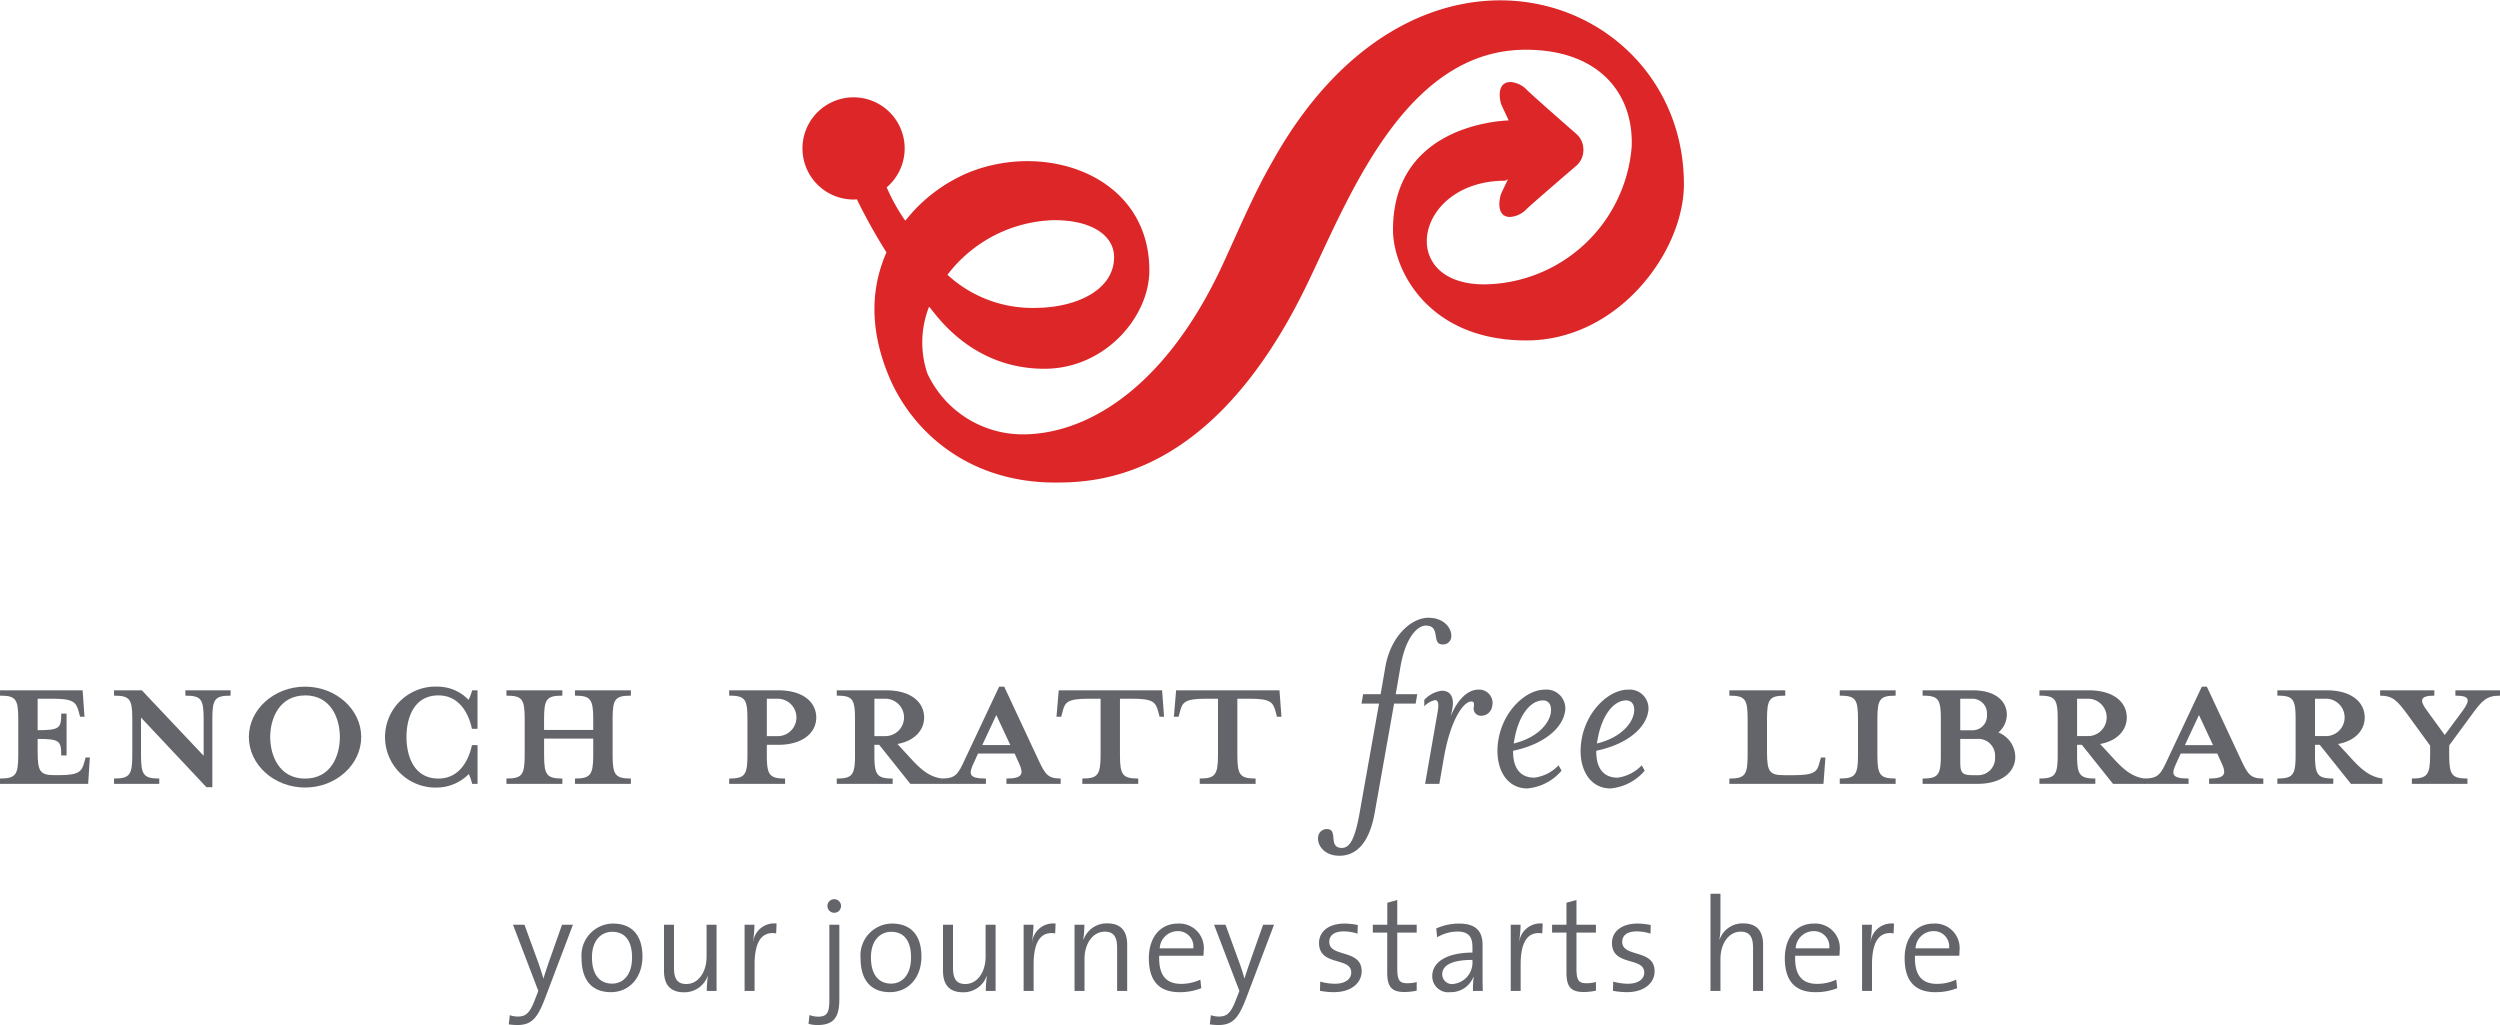 <?xml version="1.0" encoding="UTF-8"?> <svg xmlns="http://www.w3.org/2000/svg" height="202.523" viewBox="0 0 263.282 107.912" width="493.771"><g fill="#63656a"><path d="m57.419 105.049c-.813 2.15-1.43 2.863-2.959 2.863a6.768 6.768 0 0 1 -.883-.07l.112-.969a2.526 2.526 0 0 0 .87.143c.841 0 1.262-.4 1.81-1.867l.322-.829-2.665-6.97h1.206l1.459 4c.224.631.378 1.135.533 1.654h.014c.126-.447.42-1.316.7-2.119l1.249-3.533h1.149z"></path><path d="m64.32 104.449c-1.866 0-3.073-1.138-3.073-3.58a3.352 3.352 0 0 1 3.325-3.644c1.7 0 3.086.939 3.086 3.492 0 2.076-1.277 3.732-3.338 3.732zm.154-6.355c-1.1 0-2.133.828-2.133 2.693 0 1.781.772 2.762 2.133 2.762 1.094 0 2.09-.84 2.09-2.762 0-1.687-.703-2.693-2.09-2.693z"></path><path d="m74.433 104.32a11.233 11.233 0 0 1 .111-1.541l-.027-.013a2.578 2.578 0 0 1 -2.5 1.695c-1.6 0-2.09-1.01-2.09-2.244v-4.867h1.052v4.517c0 1.094.294 1.725 1.3 1.725 1.248 0 2.133-1.233 2.133-2.889v-3.353h1.052v6.97z"></path><path d="m81.74 98.262c-1.544-.252-2.272.926-2.272 3.267v2.791h-1.053v-6.97h1.04a12.134 12.134 0 0 1 -.155 1.75l.014.013a2.247 2.247 0 0 1 2.468-1.892z"></path><path d="m86.087 107.912a3.385 3.385 0 0 1 -.939-.127l.1-.926a2.638 2.638 0 0 0 .9.17c.94 0 1.193-.394 1.193-1.754v-7.925h1.052v7.855c-.005 1.852-.552 2.707-2.306 2.707zm1.768-11.822a.716.716 0 0 1 0-1.432.716.716 0 1 1 0 1.432z"></path><path d="m93.7 104.449c-1.865 0-3.072-1.138-3.072-3.58a3.351 3.351 0 0 1 3.324-3.644c1.7 0 3.086.939 3.086 3.492.004 2.076-1.271 3.732-3.338 3.732zm.154-6.355c-1.094 0-2.132.828-2.132 2.693 0 1.781.772 2.762 2.132 2.762 1.094 0 2.09-.84 2.09-2.762.004-1.687-.698-2.693-2.086-2.693z"></path><path d="m103.817 104.32a11.075 11.075 0 0 1 .113-1.541l-.029-.013a2.577 2.577 0 0 1 -2.5 1.695c-1.6 0-2.09-1.01-2.09-2.244v-4.867h1.053v4.517c0 1.094.294 1.725 1.3 1.725 1.248 0 2.132-1.233 2.132-2.889v-3.353h1.053v6.97z"></path><path d="m111.124 98.262c-1.543-.252-2.271.926-2.271 3.267v2.791h-1.053v-6.97h1.037a11.967 11.967 0 0 1 -.154 1.754l.014.013a2.248 2.248 0 0 1 2.469-1.892z"></path><path d="m117.646 104.32v-4.515c0-1.094-.294-1.725-1.3-1.725-1.248 0-2.133 1.235-2.133 2.889v3.351h-1.051v-6.97h1.038a10.975 10.975 0 0 1 -.113 1.543l.03.013a2.576 2.576 0 0 1 2.5-1.7c1.6 0 2.09 1.01 2.09 2.244v4.867z"></path><path d="m126.735 100.617h-4.657c-.069 2.092.757 2.959 2.315 2.959a4.721 4.721 0 0 0 2.02-.447l.1.9a6.056 6.056 0 0 1 -2.3.422c-2.1 0-3.225-1.138-3.225-3.58 0-2.09 1.122-3.644 3.059-3.644a2.583 2.583 0 0 1 2.718 2.875 3.9 3.9 0 0 1 -.03.515zm-2.748-2.593a1.9 1.9 0 0 0 -1.853 1.81h3.536a1.614 1.614 0 0 0 -1.683-1.81z"></path><path d="m131.253 105.049c-.817 2.15-1.432 2.863-2.96 2.863a6.755 6.755 0 0 1 -.884-.07l.112-.969a2.532 2.532 0 0 0 .869.143c.843 0 1.263-.4 1.808-1.867l.324-.829-2.665-6.97h1.206l1.459 4c.225.631.379 1.135.536 1.654h.013c.123-.447.42-1.316.7-2.119l1.248-3.533h1.151z"></path><path d="m140.481 104.449a7.846 7.846 0 0 1 -1.472-.142l.027-.969a5.938 5.938 0 0 0 1.559.225c1.009 0 1.709-.448 1.709-1.178 0-1.682-3.393-.629-3.393-3.113 0-1.164.953-2.047 2.721-2.047a7.334 7.334 0 0 1 1.361.154l-.029.91a4.658 4.658 0 0 0 -1.444-.238c-1.023 0-1.529.42-1.529 1.107 0 1.668 3.41.717 3.41 3.086-.001 1.235-1.101 2.205-2.92 2.205z"></path><path d="m147.9 104.434c-1.4 0-1.808-.619-1.808-2.063v-4.191h-1.516v-.83h1.524v-2.315l1.05-.293v2.608h2.047v.83h-2.047v3.758c0 1.248.225 1.572 1.053 1.572a3.633 3.633 0 0 0 .994-.129v.912a6.168 6.168 0 0 1 -1.297.141z"></path><path d="m155.126 104.32a9.481 9.481 0 0 1 .07-1.47h-.027a2.553 2.553 0 0 1 -2.428 1.6 1.682 1.682 0 0 1 -1.906-1.7c0-1.457 1.514-2.467 4.232-2.467v-.576c0-1.051-.377-1.64-1.584-1.64a4.216 4.216 0 0 0 -2.131.605l-.1-.928a5.881 5.881 0 0 1 2.412-.517c1.922 0 2.469.955 2.469 2.271v2.735c0 .685 0 1.472.027 2.089zm-.059-3.267c-2.621 0-3.181.828-3.181 1.5a1.022 1.022 0 0 0 1.136 1.037 2.272 2.272 0 0 0 2.045-2.428z"></path><path d="m162.419 98.262c-1.543-.252-2.274.926-2.274 3.267v2.791h-1.045v-6.97h1.037a12.12 12.12 0 0 1 -.155 1.754l.012.013a2.25 2.25 0 0 1 2.471-1.892z"></path><path d="m166.778 104.434c-1.4 0-1.81-.619-1.81-2.063v-4.191h-1.514v-.83h1.514v-2.315l1.054-.293v2.608h2.047v.83h-2.047v3.758c0 1.248.225 1.572 1.051 1.572a3.648 3.648 0 0 0 1-.129v.912a6.188 6.188 0 0 1 -1.295.141z"></path><path d="m171.337 104.449a7.866 7.866 0 0 1 -1.473-.142l.029-.969a5.9 5.9 0 0 0 1.555.225c1.012 0 1.713-.448 1.713-1.178 0-1.682-3.4-.629-3.4-3.113 0-1.164.955-2.047 2.722-2.047a7.323 7.323 0 0 1 1.36.154l-.026.91a4.679 4.679 0 0 0 -1.445-.238c-1.025 0-1.531.42-1.531 1.107 0 1.668 3.41.717 3.41 3.086.004 1.235-1.09 2.205-2.914 2.205z"></path><path d="m184.618 104.32v-4.515c0-1.094-.291-1.725-1.3-1.725-1.248 0-2.132 1.235-2.132 2.889v3.351h-1.049v-10.238h1.049v3.408a6.836 6.836 0 0 1 -.112 1.389l.028.014a2.557 2.557 0 0 1 2.484-1.684c1.6 0 2.09 1.01 2.09 2.244v4.867z"></path><path d="m193.71 100.617h-4.656c-.071 2.092.757 2.959 2.312 2.959a4.726 4.726 0 0 0 2.022-.447l.1.9a6.081 6.081 0 0 1 -2.3.422c-2.1 0-3.224-1.138-3.224-3.58 0-2.09 1.121-3.644 3.057-3.644a2.586 2.586 0 0 1 2.722 2.875 3.634 3.634 0 0 1 -.033.515zm-2.75-2.593a1.9 1.9 0 0 0 -1.852 1.81h3.537a1.615 1.615 0 0 0 -1.685-1.81z"></path><path d="m199.417 98.262c-1.541-.252-2.272.926-2.272 3.267v2.791h-1.045v-6.97h1.037a12.12 12.12 0 0 1 -.155 1.754l.014.013a2.247 2.247 0 0 1 2.469-1.892z"></path><path d="m206.331 100.617h-4.658c-.071 2.092.758 2.959 2.316 2.959a4.724 4.724 0 0 0 2.02-.447l.1.9a6.051 6.051 0 0 1 -2.3.422c-2.1 0-3.227-1.138-3.227-3.58 0-2.09 1.123-3.644 3.059-3.644a2.585 2.585 0 0 1 2.72 2.875 3.9 3.9 0 0 1 -.03.515zm-2.75-2.593a1.9 1.9 0 0 0 -1.852 1.81h3.536a1.613 1.613 0 0 0 -1.684-1.81z"></path><path d="m8.9 75.441h-.469l-.149-.561c-.266-.976-.591-1.332-2.691-1.332h-1.627v3.313c2.307 0 2.485-.207 2.485-1.744h.562v4.407h-.562c0-1.538-.178-1.745-2.485-1.745v1.36c0 2.1.266 2.457 1.8 2.457h.415c2.1 0 2.425-.356 2.691-1.332l.148-.531h.444l-.178 2.779h-9.284v-.561c1.657 0 1.922-.384 1.922-2.486v-3.788c0-2.1-.265-2.453-1.922-2.453v-.562h8.7z"></path><path d="m22.363 75.677v7.19h-.621l-6.893-7.336v3.934c0 2.1.267 2.486 1.923 2.486v.561h-4.763v-.561c1.657 0 1.923-.384 1.923-2.486v-3.788c0-2.1-.266-2.453-1.923-2.453v-.562h2.929l6.508 6.891v-3.876c0-2.1-.266-2.453-1.923-2.453v-.562h4.763v.562c-1.657 0-1.923.354-1.923 2.453z"></path><path d="m32.125 82.9c-3.254 0-5.917-2.4-5.917-5.325 0-2.9 2.663-5.3 5.917-5.3s5.916 2.394 5.916 5.3c0 2.925-2.663 5.325-5.916 5.325zm0-9.7c-2.722 0-3.669 2.455-3.669 4.379 0 1.952.947 4.379 3.669 4.379 2.75 0 3.668-2.427 3.668-4.379 0-1.931-.918-4.386-3.668-4.386z"></path><path d="m49.726 82.512a5.931 5.931 0 0 0 -.355-1.035 4.767 4.767 0 0 1 -3.195 1.42 5.319 5.319 0 1 1 0-10.62 4.478 4.478 0 0 1 3.165 1.389 5.546 5.546 0 0 0 .385-1h.562v4.052h-.588c-.473-2.189-1.716-3.521-3.52-3.521-2.663 0-3.372 2.484-3.372 4.379s.709 4.379 3.372 4.379c1.8 0 3.047-1.332 3.52-3.521h.592v4.082z"></path><path d="m57.3 79.465c0 2.1.266 2.486 1.923 2.486v.561h-5.889v-.561c1.657 0 1.922-.384 1.922-2.486v-3.788c0-2.1-.265-2.453-1.922-2.453v-.562h5.887v.562c-1.657 0-1.923.354-1.923 2.453v1.155h5.177v-1.155c0-2.1-.3-2.453-1.923-2.453v-.562h5.887v.562c-1.657 0-1.923.354-1.923 2.453v3.788c0 2.1.266 2.486 1.923 2.486v.561h-5.887v-.561c1.627 0 1.923-.384 1.923-2.486v-1.715h-5.175z"></path><path d="m82.679 81.951v.561h-5.887v-.561c1.656 0 1.922-.384 1.922-2.486v-3.788c0-2.1-.266-2.453-1.922-2.453v-.562h5.176c2.6 0 3.994 1.242 3.994 2.869 0 1.569-1.39 2.869-3.994 2.869h-1.212v1.065c0 2.102.266 2.486 1.923 2.486zm-.711-8.4h-1.212v3.936h1.212a1.969 1.969 0 0 0 0-3.936z"></path><path d="m92.085 78.4v1.065c0 2.1.267 2.486 1.923 2.486v.561h-5.886v-.561c1.656 0 1.922-.384 1.922-2.486v-3.788c0-2.1-.266-2.453-1.922-2.453v-.562h5.206c2.6 0 3.994 1.242 3.994 2.869 0 1.3-.977 2.455-2.81 2.782l1.359 1.478c1.185 1.3 2.042 1.981 3.314 2.16v.561h-3.314l-3.282-4.112zm1.215-4.852h-1.215v3.936h1.215a1.969 1.969 0 0 0 0-3.936z"></path><path d="m102.557 80.293c-.562 1.184-.562 1.658 1.272 1.658v.561h-4.7v-.561c1.479 0 1.746-.384 2.485-2.011l3.609-7.663h.533l3.579 7.663c.739 1.595 1.035 2.011 2.366 2.011v.561h-5.709v-.561c1.687 0 1.863-.474 1.3-1.658l-.443-.975h-3.849zm2.366-5.028-1.479 3.165h2.956z"></path><path d="m114.6 73.548c-2.13 0-2.455.356-2.691 1.332l-.148.561h-.5l.237-2.779h10.885l.208 2.779h-.473l-.148-.561c-.265-.976-.562-1.332-2.692-1.332h-1.332v5.917c0 2.1.266 2.486 1.924 2.486v.561h-5.887v-.561c1.626 0 1.923-.384 1.923-2.486v-5.917z"></path><path d="m126.963 73.548c-2.131 0-2.455.356-2.691 1.332l-.148.561h-.5l.237-2.779h10.885l.207 2.779h-.473l-.148-.561c-.266-.976-.561-1.332-2.691-1.332h-1.332v5.917c0 2.1.267 2.486 1.923 2.486v.561h-5.886v-.561c1.626 0 1.923-.384 1.923-2.486v-5.917z"></path><path d="m143.388 74.062.168-.992h1.844l.483-2.807c.566-3.372 2.806-5.243 4.535-5.243 1.785 0 2.551 1.248 2.41 2.1a.849.849 0 0 1 -.908.709c-1.219 0-.141-1.985-1.758-1.985-.877 0-2.154 1.219-2.691 4.421l-.483 2.807h2.268l-.17.992h-2.27l-2.041 11.483c-.593 3.346-2.039 4.537-3.713 4.537s-2.38-1.191-2.24-2.014a.9.9 0 0 1 .936-.793c1.22 0 .056 1.983 1.558 1.983.852 0 1.391-.99 1.873-3.713l2.041-11.483z"></path><path d="m155.69 72.589a1.411 1.411 0 0 1 1.446 1.786 1.151 1.151 0 0 1 -1.16.964.757.757 0 0 1 -.768-.908c.057-.4.029-.595-.256-.595-.82 0-2.182 1.871-2.893 5.926l-.478 2.75h-1.5l1.332-7.628c.113-.707.086-1.189-.283-1.189a2.182 2.182 0 0 0 -1.135.652v-.681a3.077 3.077 0 0 1 1.844-.963c.992 0 1.332.8 1.1 1.955l-.142.709c.71-1.785 1.815-2.778 2.893-2.778z"></path><path d="m161.587 81.859a4.258 4.258 0 0 0 2.551-1.3l.312.566a5.358 5.358 0 0 1 -3.6 1.871c-2.352 0-3.543-2.383-3.034-5.217.539-3.006 2.893-5.188 4.877-5.188a1.978 1.978 0 0 1 2.1 2.438c-.283 1.475-1.955 3.262-5.443 4-.031 1.725.678 2.83 2.237 2.83zm1.73-6.8c.114-.709-.115-1.334-.824-1.334-1.3 0-2.551 1.532-3 4.085-.029.17-.056.31-.086.453 2.493-.599 3.711-2.072 3.91-3.207z"></path><path d="m170.347 81.859a4.267 4.267 0 0 0 2.55-1.3l.311.566a5.352 5.352 0 0 1 -3.6 1.871c-2.353 0-3.543-2.383-3.033-5.217.539-3.006 2.893-5.188 4.877-5.188a1.979 1.979 0 0 1 2.1 2.438c-.283 1.475-1.955 3.262-5.444 4-.029 1.725.68 2.83 2.239 2.83zm1.73-6.8c.111-.709-.115-1.334-.824-1.334-1.3 0-2.551 1.532-3 4.085-.029.17-.057.31-.086.453 2.49-.599 3.711-2.072 3.91-3.207z"></path><path d="m187.892 81.6h1.035c2.131 0 2.455-.356 2.693-1.332l.147-.531h.474l-.207 2.779h-9.91v-.561c1.658 0 1.924-.384 1.924-2.484v-3.792c0-2.1-.266-2.455-1.924-2.455v-.562h5.887v.562c-1.657 0-1.922.356-1.922 2.455v3.46c0 2.101.265 2.461 1.803 2.461z"></path><path d="m193.749 82.512v-.561c1.656 0 1.922-.384 1.922-2.484v-3.788c0-2.1-.266-2.455-1.922-2.455v-.562h5.885v.562c-1.655 0-1.922.356-1.922 2.455v3.788c0 2.1.267 2.484 1.922 2.484v.561z"></path><path d="m202.474 81.951c1.656 0 1.921-.384 1.921-2.484v-3.788c0-2.1-.265-2.455-1.921-2.455v-.562h5.294c2.366 0 3.579 1.125 3.579 2.574a2.5 2.5 0 0 1 -.887 1.864 2.814 2.814 0 0 1 1.775 2.574c0 1.566-1.39 2.838-3.994 2.838h-5.767zm5.175-8.4h-1.211v3.315h1.211a1.511 1.511 0 0 0 1.6-1.627 1.543 1.543 0 0 0 -1.6-1.691zm.563 4.231h-1.774v2.278c0 1.3.147 1.539 1.36 1.539h.414a1.79 1.79 0 0 0 1.892-1.922 1.768 1.768 0 0 0 -1.892-1.898z"></path><path d="m218.743 78.4v1.065c0 2.1.266 2.484 1.922 2.484v.561h-5.887v-.561c1.656 0 1.924-.384 1.924-2.484v-3.786c0-2.1-.268-2.455-1.924-2.455v-.562h5.205c2.606 0 3.994 1.242 3.994 2.869 0 1.3-.976 2.455-2.81 2.782l1.361 1.478c1.184 1.3 2.041 1.981 3.313 2.16v.561h-3.313l-3.283-4.11zm1.211-4.854h-1.211v3.936h1.211a1.969 1.969 0 0 0 0-3.936z"></path><path d="m229.214 80.293c-.563 1.184-.563 1.658 1.271 1.658v.561h-4.7v-.561c1.479 0 1.744-.384 2.485-2.011l3.609-7.663h.531l3.578 7.663c.741 1.6 1.035 2.011 2.367 2.011v.561h-5.709v-.561c1.688 0 1.864-.474 1.3-1.658l-.445-.975h-3.844zm2.365-5.028-1.479 3.167h2.958z"></path><path d="m243.8 78.4v1.065c0 2.1.265 2.484 1.924 2.484v.561h-5.889v-.561c1.656 0 1.922-.384 1.922-2.484v-3.786c0-2.1-.266-2.455-1.922-2.455v-.562h5.207c2.6 0 3.992 1.242 3.992 2.869 0 1.3-.974 2.455-2.81 2.782l1.361 1.478c1.184 1.3 2.041 1.981 3.312 2.16v.561h-3.312l-3.285-4.112zm1.213-4.854h-1.213v3.936h1.213a1.969 1.969 0 0 0 0-3.936z"></path><path d="m260.3 75.236-2.367 3.225v1.006c0 2.1.265 2.484 1.921 2.484v.561h-5.854v-.561c1.629 0 1.924-.384 1.924-2.484v-.977l-2.367-3.254c-1.123-1.537-1.6-2.012-2.9-2.012v-.562h5.709v.562c-1.478 0-1.627.446-.738 1.627l1.832 2.514 1.865-2.514c.887-1.213.768-1.627-.74-1.627v-.562h4.7v.562c-1.421 0-1.893.504-2.985 2.012z"></path></g><path d="m134 16.981c-2.1 3.635-3.725 7.635-5.516 11.446-6.141 12.828-14.364 17.3-20.828 17.28a11.08 11.08 0 0 1 -10-6.436 10.237 10.237 0 0 1 .178-6.983c.106-.26 3.805 6.511 12.161 6.511 6.368 0 11.046-5.465 11.046-10.361 0-9.988-10.937-13.7-19.194-10.237a16.75 16.75 0 0 0 -5.776 4.137c-.27.313-.736.864-.736.864a19.7 19.7 0 0 1 -1.955-3.511 5.381 5.381 0 1 0 -3.48 1.284c.116 0 .229-.011.343-.018a57.806 57.806 0 0 0 3.115 5.583c-1.5 3.4-1.963 7.743.261 13.068 2.381 5.705 8.269 11.172 17.49 11.172 4.456 0 16.522-.379 26.384-20.552 4.377-8.955 10.275-25.028 23.188-25.028 7.765 0 11.42 4.682 11.15 10.3a15.753 15.753 0 0 1 -15.525 14.41c-9.315 0-7.313-10.917 2.212-10.917l.29-.152c-.338.708-.618 1.3-.694 1.472-.224.512-.607 2.5.928 2.5a2.69 2.69 0 0 0 1.76-.865c.734-.7 5.216-4.544 5.216-4.544a2.164 2.164 0 0 0 .729-1.554h.008c0-.034 0-.068 0-.1s0-.068 0-.1h-.008a2.167 2.167 0 0 0 -.713-1.562s-4.441-3.884-5.172-4.594a2.693 2.693 0 0 0 -1.752-.894c-1.533-.015-1.215 1.911-.951 2.487.082.178.375.81.723 1.557-1.592.063-12.182.888-12.182 11.529 0 4.162 3.662 11.642 14.045 11.642 9.666 0 16.592-9.339 16.592-16.451 0-19.959-27.908-30.083-43.337-2.383zm-23 6.167c4.345 0 6.329 1.853 6.329 3.877 0 3.556-4.1 5.34-8.25 5.362a13.2 13.2 0 0 1 -9.3-3.487 14.575 14.575 0 0 1 11.221-5.752z" fill="#dc2627"></path></svg> 